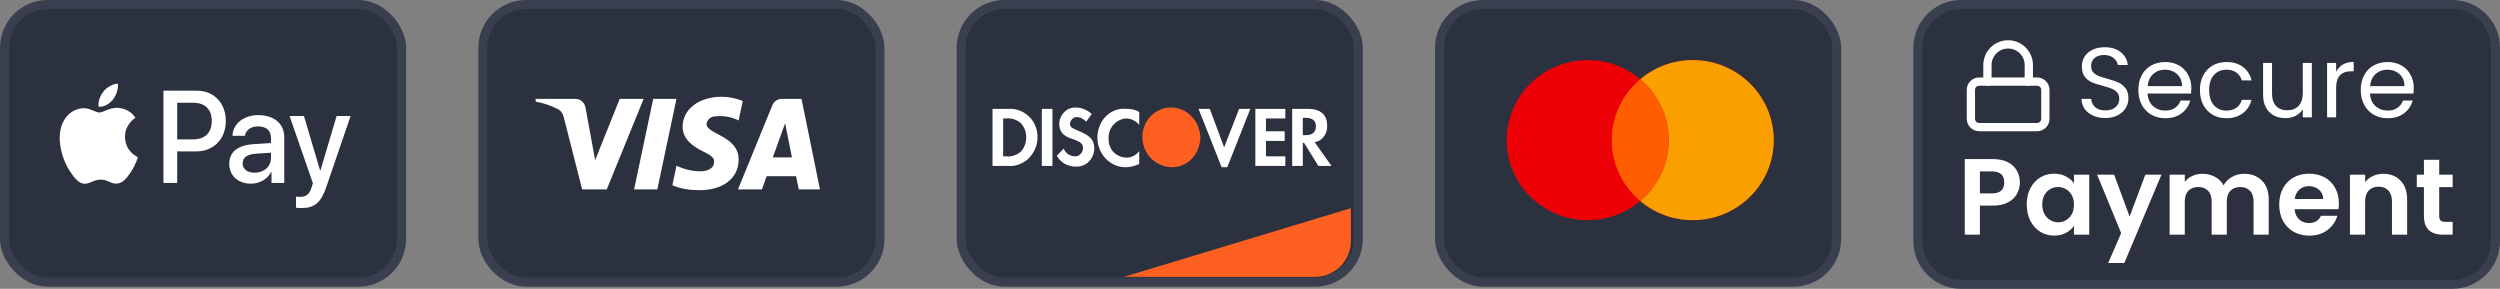 <?xml version="1.0" encoding="UTF-8"?>
<svg xmlns="http://www.w3.org/2000/svg" width="277" height="32" viewBox="0 0 277 32" fill="none">
  <rect x="0" y="0" width="277" height="32" fill="#808080" stroke="none"/>
  <rect x="0.5" y="0.5" width="44" height="30.765" rx="4.794" fill="#2C313F" stroke="#393F4F"></rect>
  <path fill-rule="evenodd" clip-rule="evenodd" d="M12.506 11.042C12.129 11.508 11.524 11.876 10.92 11.823C10.845 11.193 11.14 10.524 11.487 10.111C11.864 9.632 12.525 9.291 13.06 9.265C13.123 9.921 12.878 10.563 12.506 11.042ZM13.054 11.948C12.522 11.916 12.036 12.115 11.643 12.275C11.391 12.379 11.177 12.466 11.014 12.466C10.832 12.466 10.609 12.374 10.359 12.27C10.031 12.135 9.657 11.98 9.264 11.987C8.364 12 7.527 12.532 7.067 13.378C6.123 15.07 6.822 17.576 7.735 18.954C8.181 19.636 8.717 20.384 9.422 20.357C9.732 20.345 9.955 20.247 10.186 20.145C10.452 20.027 10.728 19.905 11.159 19.905C11.575 19.905 11.839 20.024 12.093 20.138C12.334 20.247 12.566 20.351 12.909 20.344C13.639 20.331 14.099 19.662 14.546 18.98C15.028 18.248 15.24 17.533 15.272 17.425L15.276 17.412C15.275 17.411 15.269 17.408 15.259 17.403C15.098 17.326 13.865 16.739 13.854 15.162C13.842 13.839 14.831 13.168 14.987 13.063C14.996 13.056 15.003 13.052 15.005 13.05C14.376 12.079 13.394 11.974 13.054 11.948ZM18.109 20.272V10.045H21.792C23.693 10.045 25.021 11.41 25.021 13.404C25.021 15.398 23.668 16.776 21.742 16.776H19.633V20.272H18.109ZM19.633 11.383H21.389C22.711 11.383 23.466 12.118 23.466 13.41C23.466 14.703 22.711 15.444 21.383 15.444H19.633V11.383ZM30.051 19.045C29.648 19.846 28.761 20.351 27.804 20.351C26.387 20.351 25.399 19.472 25.399 18.147C25.399 16.835 26.356 16.08 28.125 15.969L30.026 15.851V15.287C30.026 14.453 29.504 14.001 28.572 14.001C27.804 14.001 27.244 14.414 27.13 15.044H25.758C25.802 13.719 26.998 12.754 28.616 12.754C30.36 12.754 31.493 13.706 31.493 15.182V20.272H30.083V19.045H30.051ZM28.212 19.137C27.4 19.137 26.884 18.73 26.884 18.107C26.884 17.464 27.381 17.09 28.332 17.031L30.026 16.92V17.497C30.026 18.455 29.245 19.137 28.212 19.137ZM36.17 20.672C35.56 22.463 34.861 23.053 33.375 23.053C33.262 23.053 32.884 23.04 32.796 23.014V21.787C32.89 21.801 33.123 21.814 33.243 21.814C33.916 21.814 34.294 21.518 34.527 20.751L34.666 20.298L32.085 12.853H33.677L35.471 18.895H35.503L37.297 12.853H38.846L36.17 20.672Z" fill="white"></path>
  <rect x="53.5" y="0.5" width="44" height="30.765" rx="4.794" fill="#2C313F" stroke="#393F4F"></rect>
  <path fill-rule="evenodd" clip-rule="evenodd" d="M67.228 20.989H64.502L62.458 12.96C62.361 12.591 62.154 12.265 61.851 12.111C61.095 11.724 60.262 11.416 59.352 11.261V10.952H63.744C64.35 10.952 64.805 11.416 64.881 11.956L65.941 17.747L68.666 10.952H71.316L67.228 20.989ZM72.831 20.989H70.257L72.377 10.952H74.951L72.831 20.989ZM78.282 13.733C78.358 13.192 78.813 12.883 79.343 12.883C80.176 12.805 81.084 12.961 81.842 13.346L82.296 11.185C81.539 10.876 80.705 10.721 79.949 10.721C77.45 10.721 75.632 12.111 75.632 14.04C75.632 15.508 76.92 16.279 77.829 16.743C78.813 17.206 79.192 17.515 79.116 17.978C79.116 18.673 78.358 18.982 77.602 18.982C76.693 18.982 75.784 18.75 74.951 18.364L74.497 20.526C75.406 20.911 76.39 21.067 77.299 21.067C80.101 21.143 81.842 19.754 81.842 17.669C81.842 15.044 78.282 14.89 78.282 13.733V13.733ZM90.853 20.989L88.808 10.952H86.613C86.158 10.952 85.704 11.261 85.552 11.724L81.767 20.989H84.417L84.946 19.522H88.202L88.505 20.989H90.853ZM86.991 13.655L87.747 17.438H85.627L86.991 13.655Z" fill="white"></path>
  <rect x="106.5" y="0.5" width="44" height="30.765" rx="4.794" fill="#2C313F" stroke="#393F4F"></rect>
  <path d="M124.529 30.677L149.676 23.066V26.706C149.676 28.899 147.899 30.677 145.706 30.677H124.529Z" fill="#FD6020"></path>
  <path fill-rule="evenodd" clip-rule="evenodd" d="M144.903 12.059C146.287 12.059 147.048 12.698 147.048 13.907C147.117 14.832 146.494 15.614 145.664 15.756L147.532 18.387H146.079L144.488 15.827H144.35V18.387H143.174V12.059H144.903ZM144.35 14.974H144.696C145.457 14.974 145.803 14.619 145.803 13.979C145.803 13.41 145.457 13.054 144.696 13.054H144.35V14.974ZM139.093 18.387H142.413V17.321H140.269V15.614H142.344V14.547H140.269V13.125H142.413V12.059H139.093V18.387V18.387ZM135.634 16.325L134.043 12.059H132.798L135.358 18.529H135.98L138.54 12.059H137.295L135.634 16.325V16.325ZM121.592 15.258C121.592 17.036 122.975 18.529 124.704 18.529C125.258 18.529 125.742 18.387 126.226 18.174V16.752C125.88 17.178 125.396 17.463 124.843 17.463C123.736 17.463 122.837 16.61 122.837 15.472V15.33C122.768 14.192 123.667 13.196 124.774 13.125C125.327 13.125 125.88 13.41 126.226 13.836V12.414C125.811 12.13 125.258 12.059 124.774 12.059C122.975 11.916 121.592 13.41 121.592 15.258V15.258ZM119.448 14.476C118.756 14.192 118.548 14.05 118.548 13.694C118.617 13.267 118.963 12.912 119.378 12.983C119.724 12.983 120.07 13.196 120.347 13.481L120.969 12.627C120.485 12.201 119.863 11.916 119.24 11.916C118.272 11.845 117.442 12.627 117.372 13.623V13.694C117.372 14.547 117.718 15.045 118.825 15.401C119.102 15.472 119.378 15.614 119.655 15.756C119.863 15.899 120.001 16.112 120.001 16.396C120.001 16.894 119.586 17.321 119.171 17.321H119.102C118.548 17.321 118.064 16.965 117.857 16.467L117.096 17.25C117.511 18.032 118.341 18.458 119.171 18.458C120.278 18.529 121.177 17.676 121.246 16.538V16.325C121.177 15.472 120.831 15.045 119.448 14.476V14.476ZM115.435 18.387H116.611V12.059H115.435V18.387V18.387ZM109.971 12.059H111.7H112.046C113.706 12.13 115.02 13.552 114.951 15.258C114.951 16.183 114.536 17.036 113.844 17.676C113.222 18.174 112.461 18.458 111.7 18.387H109.971V12.059ZM111.493 17.321C112.046 17.392 112.669 17.179 113.084 16.823C113.499 16.396 113.706 15.828 113.706 15.188C113.706 14.619 113.499 14.05 113.084 13.623C112.669 13.268 112.046 13.054 111.493 13.125H111.147V17.321H111.493Z" fill="white"></path>
  <path fill-rule="evenodd" clip-rule="evenodd" d="M129.754 11.912C128.025 11.912 126.572 13.334 126.572 15.183C126.572 16.961 127.956 18.454 129.754 18.525C131.553 18.596 132.936 17.103 133.005 15.254C132.936 13.405 131.553 11.912 129.754 11.912V11.912Z" fill="#FD6020"></path>
  <rect x="159.5" y="0.5" width="44" height="30.765" rx="4.794" fill="#2C313F" stroke="#393F4F"></rect>
  <path fill-rule="evenodd" clip-rule="evenodd" d="M187.558 24.393C192.514 24.393 196.532 20.423 196.532 15.525C196.532 10.628 192.514 6.657 187.558 6.657C185.337 6.657 183.304 7.455 181.737 8.776C180.17 7.455 178.137 6.658 175.916 6.658C170.959 6.658 166.941 10.628 166.941 15.525C166.941 20.423 170.959 24.393 175.916 24.393C178.137 24.393 180.17 23.596 181.737 22.275C183.304 23.595 185.337 24.393 187.558 24.393Z" fill="#ED0006"></path>
  <path fill-rule="evenodd" clip-rule="evenodd" d="M181.737 22.274C183.667 20.648 184.89 18.228 184.89 15.525C184.89 12.823 183.667 10.402 181.737 8.776C183.304 7.455 185.337 6.657 187.559 6.657C192.515 6.657 196.533 10.628 196.533 15.525C196.533 20.423 192.515 24.393 187.559 24.393C185.337 24.393 183.304 23.595 181.737 22.274Z" fill="#F9A000"></path>
  <path fill-rule="evenodd" clip-rule="evenodd" d="M181.737 22.275C183.666 20.648 184.89 18.228 184.89 15.525C184.89 12.823 183.666 10.402 181.737 8.776C179.807 10.402 178.583 12.823 178.583 15.525C178.583 18.228 179.807 20.648 181.737 22.275Z" fill="#FF5E00"></path>
  <path d="M217.294 0.5H271.706C274.354 0.5 276.5 2.646 276.5 5.294V26.706C276.5 29.354 274.354 31.5 271.706 31.5H217.294C214.646 31.5 212.5 29.354 212.5 26.706V5.294C212.5 2.646 214.646 0.5 217.294 0.5Z" fill="#2C313F" stroke="#393F4F"></path>
  <g clip-path="url(#clip0_752_3896)">
    <rect width="11" height="11" transform="translate(217 4)" fill="#2C313F"></rect>
    <path d="M225.708 9.042H219.292C218.785 9.042 218.375 9.452 218.375 9.959V13.167C218.375 13.673 218.785 14.084 219.292 14.084H225.708C226.215 14.084 226.625 13.673 226.625 13.167V9.959C226.625 9.452 226.215 9.042 225.708 9.042Z" stroke="white" stroke-width="0.917" stroke-linecap="round" stroke-linejoin="round"></path>
    <path d="M220.208 9.042V7.209C220.208 6.601 220.45 6.018 220.88 5.588C221.309 5.158 221.892 4.917 222.5 4.917C223.108 4.917 223.691 5.158 224.121 5.588C224.55 6.018 224.792 6.601 224.792 7.209V9.042" stroke="white" stroke-width="0.917" stroke-linecap="round" stroke-linejoin="round"></path>
  </g>
  <path d="M233.278 13.077C232.772 13.077 232.317 12.989 231.914 12.813C231.518 12.63 231.206 12.38 230.979 12.065C230.752 11.742 230.634 11.372 230.627 10.954H231.694C231.731 11.313 231.877 11.618 232.134 11.867C232.398 12.109 232.779 12.23 233.278 12.23C233.755 12.23 234.129 12.113 234.4 11.878C234.679 11.636 234.818 11.328 234.818 10.954C234.818 10.661 234.737 10.422 234.576 10.239C234.415 10.056 234.213 9.916 233.971 9.821C233.729 9.726 233.403 9.623 232.992 9.513C232.486 9.381 232.079 9.249 231.771 9.117C231.47 8.985 231.21 8.78 230.99 8.501C230.777 8.215 230.671 7.834 230.671 7.357C230.671 6.939 230.777 6.569 230.99 6.246C231.203 5.923 231.5 5.674 231.881 5.498C232.27 5.322 232.713 5.234 233.212 5.234C233.931 5.234 234.517 5.414 234.972 5.773C235.434 6.132 235.694 6.609 235.753 7.203H234.653C234.616 6.91 234.462 6.653 234.191 6.433C233.92 6.206 233.56 6.092 233.113 6.092C232.695 6.092 232.354 6.202 232.09 6.422C231.826 6.635 231.694 6.935 231.694 7.324C231.694 7.603 231.771 7.83 231.925 8.006C232.086 8.182 232.281 8.318 232.508 8.413C232.743 8.501 233.069 8.604 233.487 8.721C233.993 8.86 234.4 9 234.708 9.139C235.016 9.271 235.28 9.48 235.5 9.766C235.72 10.045 235.83 10.426 235.83 10.91C235.83 11.284 235.731 11.636 235.533 11.966C235.335 12.296 235.042 12.564 234.653 12.769C234.264 12.974 233.806 13.077 233.278 13.077ZM242.803 9.755C242.803 9.946 242.792 10.147 242.77 10.36H237.952C237.989 10.954 238.19 11.42 238.557 11.757C238.931 12.087 239.382 12.252 239.91 12.252C240.343 12.252 240.702 12.153 240.988 11.955C241.281 11.75 241.487 11.478 241.604 11.141H242.682C242.521 11.72 242.198 12.193 241.714 12.56C241.23 12.919 240.629 13.099 239.91 13.099C239.338 13.099 238.825 12.971 238.37 12.714C237.923 12.457 237.571 12.094 237.314 11.625C237.057 11.148 236.929 10.598 236.929 9.975C236.929 9.352 237.054 8.805 237.303 8.336C237.552 7.867 237.901 7.507 238.348 7.258C238.803 7.001 239.323 6.873 239.91 6.873C240.482 6.873 240.988 6.998 241.428 7.247C241.868 7.496 242.205 7.841 242.44 8.281C242.682 8.714 242.803 9.205 242.803 9.755ZM241.769 9.546C241.769 9.165 241.685 8.838 241.516 8.567C241.347 8.288 241.116 8.079 240.823 7.94C240.537 7.793 240.218 7.72 239.866 7.72C239.36 7.72 238.927 7.881 238.568 8.204C238.216 8.527 238.014 8.974 237.963 9.546H241.769ZM243.75 9.975C243.75 9.352 243.875 8.809 244.124 8.347C244.374 7.878 244.718 7.515 245.158 7.258C245.606 7.001 246.115 6.873 246.687 6.873C247.428 6.873 248.037 7.053 248.513 7.412C248.997 7.771 249.316 8.27 249.47 8.908H248.392C248.29 8.541 248.088 8.252 247.787 8.039C247.494 7.826 247.127 7.72 246.687 7.72C246.115 7.72 245.653 7.918 245.301 8.314C244.949 8.703 244.773 9.256 244.773 9.975C244.773 10.701 244.949 11.262 245.301 11.658C245.653 12.054 246.115 12.252 246.687 12.252C247.127 12.252 247.494 12.149 247.787 11.944C248.081 11.739 248.282 11.445 248.392 11.064H249.47C249.309 11.68 248.986 12.175 248.502 12.549C248.018 12.916 247.413 13.099 246.687 13.099C246.115 13.099 245.606 12.971 245.158 12.714C244.718 12.457 244.374 12.094 244.124 11.625C243.875 11.156 243.75 10.606 243.75 9.975ZM256.152 6.972V13H255.151V12.109C254.96 12.417 254.693 12.659 254.348 12.835C254.011 13.004 253.637 13.088 253.226 13.088C252.757 13.088 252.335 12.993 251.961 12.802C251.587 12.604 251.29 12.311 251.07 11.922C250.857 11.533 250.751 11.06 250.751 10.503V6.972H251.741V10.371C251.741 10.965 251.891 11.423 252.192 11.746C252.493 12.061 252.903 12.219 253.424 12.219C253.959 12.219 254.381 12.054 254.689 11.724C254.997 11.394 255.151 10.914 255.151 10.283V6.972H256.152ZM258.843 7.951C259.019 7.606 259.268 7.339 259.591 7.148C259.921 6.957 260.321 6.862 260.79 6.862V7.896H260.526C259.404 7.896 258.843 8.505 258.843 9.722V13H257.842V6.972H258.843V7.951ZM267.446 9.755C267.446 9.946 267.435 10.147 267.413 10.36H262.595C262.631 10.954 262.833 11.42 263.2 11.757C263.574 12.087 264.025 12.252 264.553 12.252C264.985 12.252 265.345 12.153 265.631 11.955C265.924 11.75 266.129 11.478 266.247 11.141H267.325C267.163 11.72 266.841 12.193 266.357 12.56C265.873 12.919 265.271 13.099 264.553 13.099C263.981 13.099 263.467 12.971 263.013 12.714C262.565 12.457 262.213 12.094 261.957 11.625C261.7 11.148 261.572 10.598 261.572 9.975C261.572 9.352 261.696 8.805 261.946 8.336C262.195 7.867 262.543 7.507 262.991 7.258C263.445 7.001 263.966 6.873 264.553 6.873C265.125 6.873 265.631 6.998 266.071 7.247C266.511 7.496 266.848 7.841 267.083 8.281C267.325 8.714 267.446 9.205 267.446 9.755ZM266.412 9.546C266.412 9.165 266.327 8.838 266.159 8.567C265.99 8.288 265.759 8.079 265.466 7.94C265.18 7.793 264.861 7.72 264.509 7.72C264.003 7.72 263.57 7.881 263.211 8.204C262.859 8.527 262.657 8.974 262.606 9.546H266.412Z" fill="white"></path>
  <path d="M223.803 20.216C223.803 20.664 223.695 21.084 223.479 21.476C223.271 21.868 222.939 22.184 222.483 22.424C222.035 22.664 221.467 22.784 220.779 22.784H219.375V26H217.695V17.624H220.779C221.427 17.624 221.979 17.736 222.435 17.96C222.891 18.184 223.231 18.492 223.455 18.884C223.687 19.276 223.803 19.72 223.803 20.216ZM220.707 21.428C221.171 21.428 221.515 21.324 221.739 21.116C221.963 20.9 222.075 20.6 222.075 20.216C222.075 19.4 221.619 18.992 220.707 18.992H219.375V21.428H220.707ZM224.564 22.652C224.564 21.98 224.696 21.384 224.96 20.864C225.232 20.344 225.596 19.944 226.052 19.664C226.516 19.384 227.032 19.244 227.6 19.244C228.096 19.244 228.528 19.344 228.896 19.544C229.272 19.744 229.572 19.996 229.796 20.3V19.352H231.488V26H229.796V25.028C229.58 25.34 229.28 25.6 228.896 25.808C228.52 26.008 228.084 26.108 227.588 26.108C227.028 26.108 226.516 25.964 226.052 25.676C225.596 25.388 225.232 24.984 224.96 24.464C224.696 23.936 224.564 23.332 224.564 22.652ZM229.796 22.676C229.796 22.268 229.716 21.92 229.556 21.632C229.396 21.336 229.18 21.112 228.908 20.96C228.636 20.8 228.344 20.72 228.032 20.72C227.72 20.72 227.432 20.796 227.168 20.948C226.904 21.1 226.688 21.324 226.52 21.62C226.36 21.908 226.28 22.252 226.28 22.652C226.28 23.052 226.36 23.404 226.52 23.708C226.688 24.004 226.904 24.232 227.168 24.392C227.44 24.552 227.728 24.632 228.032 24.632C228.344 24.632 228.636 24.556 228.908 24.404C229.18 24.244 229.396 24.02 229.556 23.732C229.716 23.436 229.796 23.084 229.796 22.676ZM239.489 19.352L235.373 29.144H233.585L235.025 25.832L232.361 19.352H234.245L235.961 23.996L237.701 19.352H239.489ZM248.65 19.256C249.466 19.256 250.122 19.508 250.618 20.012C251.122 20.508 251.374 21.204 251.374 22.1V26H249.694V22.328C249.694 21.808 249.562 21.412 249.298 21.14C249.034 20.86 248.674 20.72 248.218 20.72C247.762 20.72 247.398 20.86 247.126 21.14C246.862 21.412 246.73 21.808 246.73 22.328V26H245.05V22.328C245.05 21.808 244.918 21.412 244.654 21.14C244.39 20.86 244.03 20.72 243.574 20.72C243.11 20.72 242.742 20.86 242.47 21.14C242.206 21.412 242.074 21.808 242.074 22.328V26H240.394V19.352H242.074V20.156C242.29 19.876 242.566 19.656 242.902 19.496C243.246 19.336 243.622 19.256 244.03 19.256C244.55 19.256 245.014 19.368 245.422 19.592C245.83 19.808 246.146 20.12 246.37 20.528C246.586 20.144 246.898 19.836 247.306 19.604C247.722 19.372 248.17 19.256 248.65 19.256ZM259.149 22.532C259.149 22.772 259.133 22.988 259.101 23.18H254.241C254.281 23.66 254.449 24.036 254.745 24.308C255.041 24.58 255.405 24.716 255.837 24.716C256.461 24.716 256.905 24.448 257.169 23.912H258.981C258.789 24.552 258.421 25.08 257.877 25.496C257.333 25.904 256.665 26.108 255.873 26.108C255.233 26.108 254.657 25.968 254.145 25.688C253.641 25.4 253.245 24.996 252.957 24.476C252.677 23.956 252.537 23.356 252.537 22.676C252.537 21.988 252.677 21.384 252.957 20.864C253.237 20.344 253.629 19.944 254.133 19.664C254.637 19.384 255.217 19.244 255.873 19.244C256.505 19.244 257.069 19.38 257.565 19.652C258.069 19.924 258.457 20.312 258.729 20.816C259.009 21.312 259.149 21.884 259.149 22.532ZM257.409 22.052C257.401 21.62 257.245 21.276 256.941 21.02C256.637 20.756 256.265 20.624 255.825 20.624C255.409 20.624 255.057 20.752 254.769 21.008C254.489 21.256 254.317 21.604 254.253 22.052H257.409ZM264.059 19.256C264.851 19.256 265.491 19.508 265.979 20.012C266.467 20.508 266.711 21.204 266.711 22.1V26H265.031V22.328C265.031 21.8 264.899 21.396 264.635 21.116C264.371 20.828 264.011 20.684 263.555 20.684C263.091 20.684 262.723 20.828 262.451 21.116C262.187 21.396 262.055 21.8 262.055 22.328V26H260.375V19.352H262.055V20.18C262.279 19.892 262.563 19.668 262.907 19.508C263.259 19.34 263.643 19.256 264.059 19.256ZM270.264 20.732V23.948C270.264 24.172 270.316 24.336 270.42 24.44C270.532 24.536 270.716 24.584 270.972 24.584H271.752V26H270.696C269.28 26 268.572 25.312 268.572 23.936V20.732H267.78V19.352H268.572V17.708H270.264V19.352H271.752V20.732H270.264Z" fill="white"></path>
  <defs>
    <clipPath id="clip0_752_3896">
      <rect width="11" height="11" fill="white" transform="translate(217 4)"></rect>
    </clipPath>
  </defs>
</svg>
